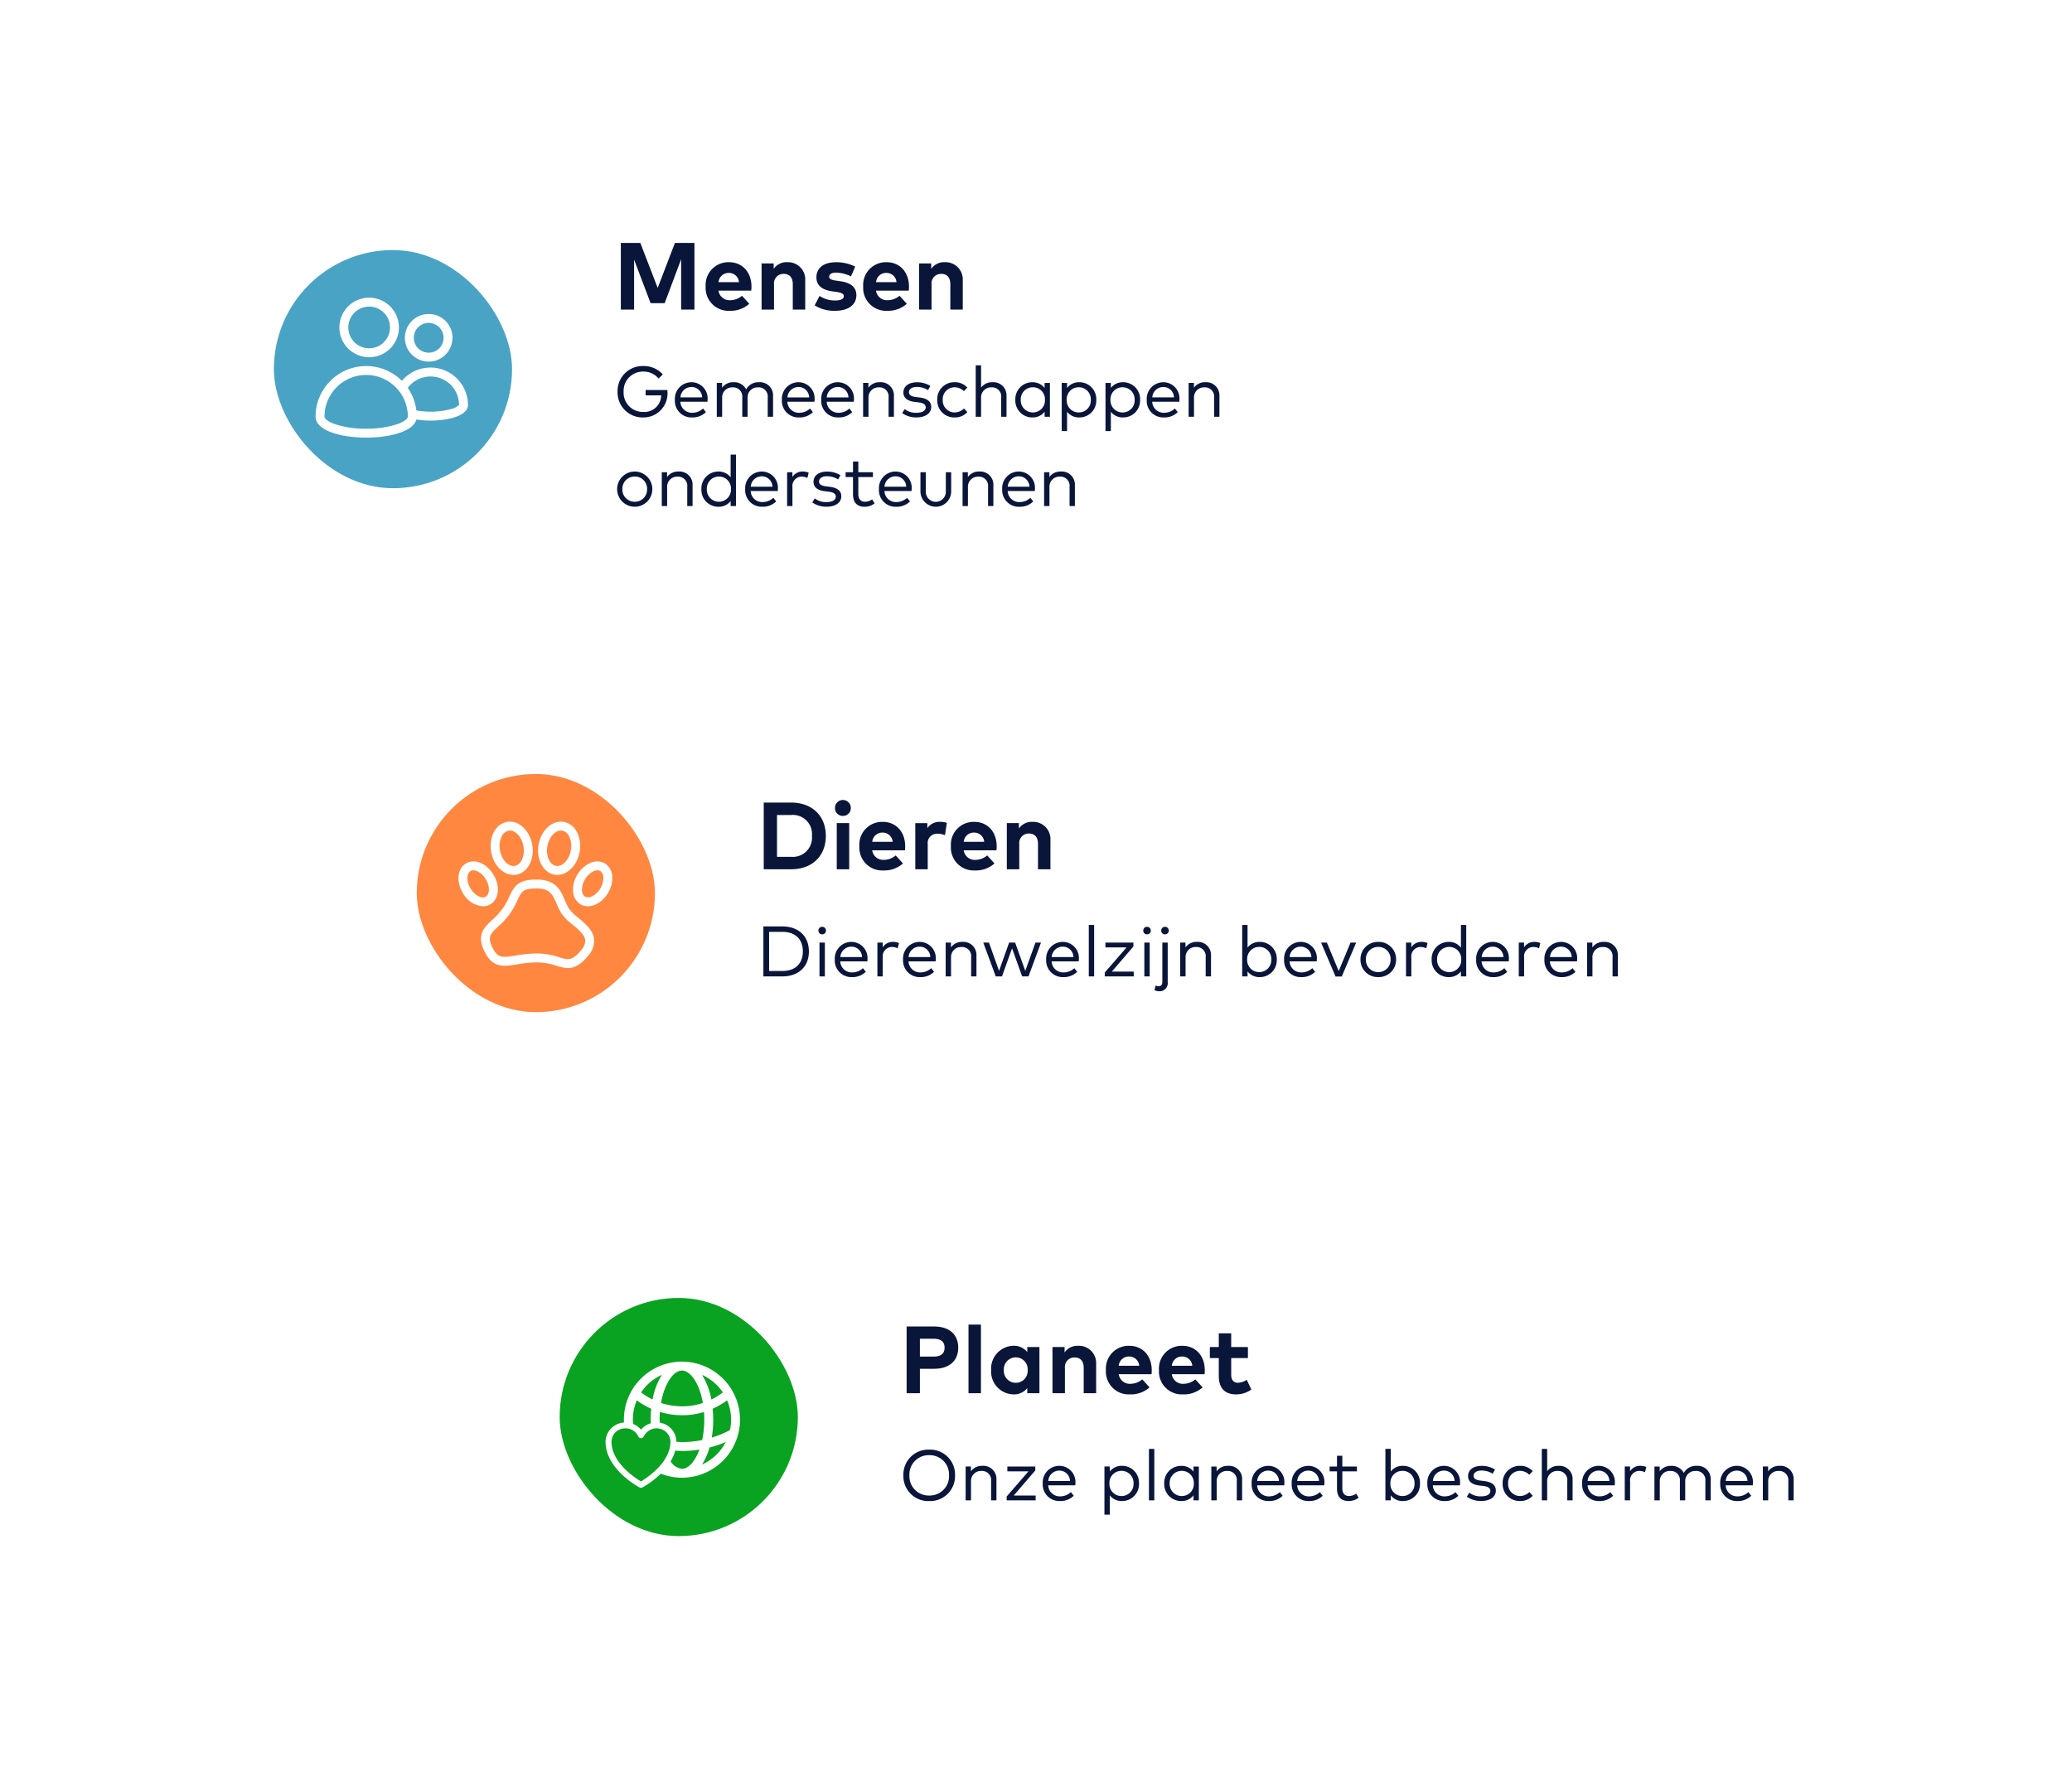 <svg xmlns="http://www.w3.org/2000/svg" xmlns:xlink="http://www.w3.org/1999/xlink" width="348" height="300" viewBox="0 0 348 300">
  <defs>
    <filter id="Background" x="48" y="176" width="300" height="124" filterUnits="userSpaceOnUse">
      <feOffset input="SourceAlpha"/>
      <feGaussianBlur stdDeviation="10" result="blur"/>
      <feFlood flood-opacity="0.078"/>
      <feComposite operator="in" in2="blur"/>
      <feComposite in="SourceGraphic"/>
    </filter>
    <filter id="Background-2" x="24" y="88" width="300" height="124" filterUnits="userSpaceOnUse">
      <feOffset input="SourceAlpha"/>
      <feGaussianBlur stdDeviation="10" result="blur-2"/>
      <feFlood flood-opacity="0.078"/>
      <feComposite operator="in" in2="blur-2"/>
      <feComposite in="SourceGraphic"/>
    </filter>
    <filter id="Background-3" x="0" y="0" width="300" height="124" filterUnits="userSpaceOnUse">
      <feOffset input="SourceAlpha"/>
      <feGaussianBlur stdDeviation="10" result="blur-3"/>
      <feFlood flood-opacity="0.078"/>
      <feComposite operator="in" in2="blur-3"/>
      <feComposite in="SourceGraphic"/>
    </filter>
    <clipPath id="clip-path">
      <rect id="Rectangle_6662" data-name="Rectangle 6662" width="25.596" height="23.5" fill="none"/>
    </clipPath>
    <clipPath id="clip-path-2">
      <rect id="Rectangle_6663" data-name="Rectangle 6663" width="25.841" height="24.592" transform="translate(0 0)" fill="none"/>
    </clipPath>
    <clipPath id="clip-path-3">
      <rect id="Rectangle_6664" data-name="Rectangle 6664" width="22.589" height="21.198" transform="translate(0 0)" fill="none"/>
    </clipPath>
    <clipPath id="clip-NL_header">
      <rect width="348" height="300"/>
    </clipPath>
  </defs>
  <g id="NL_header" data-name="NL header" clip-path="url(#clip-NL_header)">
    <g transform="matrix(1, 0, 0, 1, 0, 0)" filter="url(#Background)">
      <path id="Background-4" data-name="Background" d="M32,0H208a32,32,0,0,1,0,64H32A32,32,0,0,1,32,0Z" transform="translate(78 206)" fill="#fff"/>
    </g>
    <g transform="matrix(1, 0, 0, 1, 0, 0)" filter="url(#Background-2)">
      <path id="Background-5" data-name="Background" d="M32,0H208a32,32,0,0,1,0,64H32A32,32,0,0,1,32,0Z" transform="translate(54 118)" fill="#fff"/>
    </g>
    <g transform="matrix(1, 0, 0, 1, 0, 0)" filter="url(#Background-3)">
      <path id="Background-6" data-name="Background" d="M32,0H208a32,32,0,0,1,0,64H32A32,32,0,0,1,32,0Z" transform="translate(30 30)" fill="#fff"/>
    </g>
    <path id="Path_7325" data-name="Path 7325" d="M13.632-11.2H10.36l-2.9,7.56L4.544-11.2H1.272V0H3.5V-8.392L6.272-1.08h2.36L11.4-8.456V0h2.232ZM19.44-7.96a3.822,3.822,0,0,0-3.92,4.1A3.834,3.834,0,0,0,19.544.2a4.7,4.7,0,0,0,3.3-1.176L21.624-2.32a3.134,3.134,0,0,1-1.96.744,1.871,1.871,0,0,1-1.992-1.608h5.5a5.985,5.985,0,0,0,.04-.7C23.2-6.3,21.672-7.96,19.44-7.96Zm-.016,1.8a1.676,1.676,0,0,1,1.688,1.552H17.68A1.689,1.689,0,0,1,19.424-6.16Zm9.8-1.8a2.6,2.6,0,0,0-2.28,1.12v-.912H24.912V0H27V-4.248A1.589,1.589,0,0,1,28.64-6c.952,0,1.512.616,1.512,1.736V0H32.24V-4.936A2.887,2.887,0,0,0,29.224-7.96Zm11.408.744a6.943,6.943,0,0,0-3.24-.736c-2.04,0-3.272.944-3.272,2.536,0,1.32.888,2.1,2.68,2.352l.632.088c.9.128,1.288.336,1.288.712,0,.456-.464.728-1.432.728a4.538,4.538,0,0,1-2.64-.76L33.824-.712A6.179,6.179,0,0,0,37.272.2c2.248,0,3.56-1.032,3.56-2.632,0-1.312-.936-2.064-2.616-2.32l-.688-.1c-.7-.1-1.264-.216-1.264-.664,0-.424.4-.7,1.192-.7a6.247,6.247,0,0,1,2.472.632ZM45.9-7.96a3.822,3.822,0,0,0-3.92,4.1A3.834,3.834,0,0,0,46,.2,4.7,4.7,0,0,0,49.3-.976L48.08-2.32a3.134,3.134,0,0,1-1.96.744,1.871,1.871,0,0,1-1.992-1.608h5.5a5.986,5.986,0,0,0,.04-.7C49.656-6.3,48.128-7.96,45.9-7.96Zm-.016,1.8a1.676,1.676,0,0,1,1.688,1.552H44.136A1.689,1.689,0,0,1,45.88-6.16Zm9.8-1.8A2.6,2.6,0,0,0,53.4-6.84v-.912H51.368V0h2.088V-4.248A1.589,1.589,0,0,1,55.1-6c.952,0,1.512.616,1.512,1.736V0H58.7V-4.936A2.887,2.887,0,0,0,55.68-7.96Z" transform="translate(103 52)" fill="#091539"/>
    <path id="Path_7326" data-name="Path 7326" d="M1.272-11.2V0H5.888C9.392,0,11.7-2.224,11.7-5.6s-2.312-5.6-5.816-5.6ZM5.864-9.112A3.211,3.211,0,0,1,9.368-5.6a3.222,3.222,0,0,1-3.5,3.512H3.5V-9.112Zm9.76,1.36H13.536V0h2.088Zm-1.056-3.88a1.318,1.318,0,0,0-1.328,1.344A1.3,1.3,0,0,0,14.568-8.96,1.312,1.312,0,0,0,15.9-10.288,1.325,1.325,0,0,0,14.568-11.632ZM21.256-7.96a3.822,3.822,0,0,0-3.92,4.1A3.834,3.834,0,0,0,21.36.2a4.7,4.7,0,0,0,3.3-1.176L23.44-2.32a3.134,3.134,0,0,1-1.96.744,1.871,1.871,0,0,1-1.992-1.608h5.5a5.985,5.985,0,0,0,.04-.7C25.016-6.3,23.488-7.96,21.256-7.96Zm-.016,1.8a1.676,1.676,0,0,1,1.688,1.552H19.5A1.689,1.689,0,0,1,21.24-6.16Zm9.7-1.8A2.447,2.447,0,0,0,28.752-6.9v-.848H26.728V0h2.088V-4.224a1.55,1.55,0,0,1,1.632-1.744,3.389,3.389,0,0,1,1.264.248l.312-2.072A3.171,3.171,0,0,0,30.936-7.96Zm5.688,0a3.822,3.822,0,0,0-3.92,4.1A3.834,3.834,0,0,0,36.728.2a4.7,4.7,0,0,0,3.3-1.176L38.808-2.32a3.134,3.134,0,0,1-1.96.744,1.871,1.871,0,0,1-1.992-1.608h5.5a5.986,5.986,0,0,0,.04-.7C40.384-6.3,38.856-7.96,36.624-7.96Zm-.016,1.8A1.676,1.676,0,0,1,38.3-4.608H34.864A1.689,1.689,0,0,1,36.608-6.16Zm9.8-1.8a2.6,2.6,0,0,0-2.28,1.12v-.912H42.1V0h2.088V-4.248A1.589,1.589,0,0,1,45.824-6c.952,0,1.512.616,1.512,1.736V0h2.088V-4.936A2.887,2.887,0,0,0,46.408-7.96Z" transform="translate(127 146)" fill="#091539"/>
    <path id="Path_7327" data-name="Path 7327" d="M5.856-4.1c2.656,0,4.08-1.392,4.08-3.544,0-2.168-1.424-3.56-4.1-3.56H1.272V0H3.5V-4.1ZM5.8-9.144c1.216,0,1.848.5,1.848,1.5s-.632,1.5-1.848,1.5H3.5V-9.144Zm7.952-2.376H11.664V0h2.088Zm9.824,3.768h-2.04V-6.9a2.838,2.838,0,0,0-2.32-1.064,3.84,3.84,0,0,0-3.752,4.08A3.84,3.84,0,0,0,19.216.2a2.844,2.844,0,0,0,2.32-1.056V0h2.04ZM19.6-6.016a1.992,1.992,0,0,1,2,2.136,1.992,1.992,0,0,1-2,2.136,2,2,0,0,1-2-2.136A2,2,0,0,1,19.6-6.016ZM30.08-7.96A2.6,2.6,0,0,0,27.8-6.84v-.912H25.768V0h2.088V-4.248A1.589,1.589,0,0,1,29.5-6c.952,0,1.512.616,1.512,1.736V0H33.1V-4.936A2.887,2.887,0,0,0,30.08-7.96Zm8.584,0a3.822,3.822,0,0,0-3.92,4.1A3.834,3.834,0,0,0,38.768.2a4.7,4.7,0,0,0,3.3-1.176L40.848-2.32a3.134,3.134,0,0,1-1.96.744A1.871,1.871,0,0,1,36.9-3.184h5.5a5.986,5.986,0,0,0,.04-.7C42.424-6.3,40.9-7.96,38.664-7.96Zm-.016,1.8a1.676,1.676,0,0,1,1.688,1.552H36.9A1.689,1.689,0,0,1,38.648-6.16Zm8.928-1.8a3.822,3.822,0,0,0-3.92,4.1A3.834,3.834,0,0,0,47.68.2a4.7,4.7,0,0,0,3.3-1.176L49.76-2.32a3.134,3.134,0,0,1-1.96.744,1.871,1.871,0,0,1-1.992-1.608h5.5a5.985,5.985,0,0,0,.04-.7C51.336-6.3,49.808-7.96,47.576-7.96Zm-.016,1.8a1.676,1.676,0,0,1,1.688,1.552H45.816A1.689,1.689,0,0,1,47.56-6.16ZM58.592-7.752H55.784v-2.3H53.7v2.3H52.2V-5.9h1.5v3c0,2.008.984,3.1,2.9,3.1a4.327,4.327,0,0,0,2.568-.816L58.4-2.248a3.03,3.03,0,0,1-1.456.5c-.648,0-1.16-.352-1.16-1.32V-5.9h2.808Z" transform="translate(151 234)" fill="#091539"/>
    <path id="Path_7328" data-name="Path 7328" d="M5.064-8.52A4.194,4.194,0,0,0,.726-4.2,4.2,4.2,0,0,0,5.022.114,4.032,4.032,0,0,0,9.1-4.242c0-.078-.006-.162-.012-.246H5.43v.9H8.046A2.817,2.817,0,0,1,5.022-.81,3.229,3.229,0,0,1,1.74-4.2,3.238,3.238,0,0,1,5.064-7.59,3.254,3.254,0,0,1,7.608-6.426l.714-.684A4.254,4.254,0,0,0,5.064-8.52ZM13.17-5.8a2.79,2.79,0,0,0-2.82,2.958A2.784,2.784,0,0,0,13.224.114a3.187,3.187,0,0,0,2.334-.888l-.48-.612a2.63,2.63,0,0,1-1.8.714,1.931,1.931,0,0,1-2.01-1.854h4.554a2.99,2.99,0,0,0,.018-.336A2.713,2.713,0,0,0,13.17-5.8Zm-.018.8a1.778,1.778,0,0,1,1.776,1.746H11.28A1.853,1.853,0,0,1,13.152-5Zm11.31-.8A2.312,2.312,0,0,0,22.32-4.6,2.257,2.257,0,0,0,20.19-5.8a2.246,2.246,0,0,0-1.914.924v-.81h-.888V0h.9V-3.2a1.672,1.672,0,0,1,1.74-1.74,1.534,1.534,0,0,1,1.638,1.716V0h.894V-3.2a1.672,1.672,0,0,1,1.74-1.74,1.535,1.535,0,0,1,1.644,1.716V0h.894V-3.522A2.2,2.2,0,0,0,24.462-5.8Zm6.678,0a2.79,2.79,0,0,0-2.82,2.958A2.784,2.784,0,0,0,31.194.114a3.187,3.187,0,0,0,2.334-.888l-.48-.612a2.63,2.63,0,0,1-1.8.714,1.931,1.931,0,0,1-2.01-1.854h4.554a2.99,2.99,0,0,0,.018-.336A2.713,2.713,0,0,0,31.14-5.8Zm-.018.8A1.778,1.778,0,0,1,32.9-3.252H29.25A1.853,1.853,0,0,1,31.122-5Zm6.624-.8a2.79,2.79,0,0,0-2.82,2.958A2.784,2.784,0,0,0,37.8.114a3.187,3.187,0,0,0,2.334-.888l-.48-.612a2.63,2.63,0,0,1-1.8.714,1.931,1.931,0,0,1-2.01-1.854H40.4a2.99,2.99,0,0,0,.018-.336A2.713,2.713,0,0,0,37.746-5.8Zm-.018.8A1.778,1.778,0,0,1,39.5-3.252H35.856A1.853,1.853,0,0,1,37.728-5Zm7.038-.8a2.246,2.246,0,0,0-1.914.924v-.81h-.888V0h.9V-3.2a1.672,1.672,0,0,1,1.74-1.74,1.534,1.534,0,0,1,1.638,1.716V0h.894V-3.522A2.2,2.2,0,0,0,44.766-5.8Zm8.49.624A4.159,4.159,0,0,0,51-5.79c-1.362,0-2.268.648-2.268,1.722,0,.846.6,1.416,1.878,1.572l.678.078c.8.1,1.188.372,1.188.828,0,.6-.606.918-1.566.918a2.992,2.992,0,0,1-1.968-.618l-.414.672A3.988,3.988,0,0,0,50.9.108c1.53,0,2.5-.678,2.5-1.758,0-.93-.7-1.428-1.908-1.584l-.672-.084c-.744-.09-1.158-.324-1.158-.8,0-.552.534-.894,1.344-.894a3.55,3.55,0,0,1,1.86.534Zm4.1-.624a2.842,2.842,0,0,0-2.94,2.952A2.844,2.844,0,0,0,57.36.114,2.757,2.757,0,0,0,59.466-.78l-.558-.612a2.274,2.274,0,0,1-1.572.666,2.006,2.006,0,0,1-2-2.118,2,2,0,0,1,2-2.112,2.169,2.169,0,0,1,1.554.66l.576-.606A2.748,2.748,0,0,0,57.36-5.8ZM61.776-8.64h-.9V0h.9V-3.2a1.672,1.672,0,0,1,1.74-1.74,1.534,1.534,0,0,1,1.638,1.716V0h.894V-3.522A2.2,2.2,0,0,0,63.678-5.8a2.268,2.268,0,0,0-1.9.906ZM73.338-5.682h-.894v.846a2.526,2.526,0,0,0-2.076-.96A2.834,2.834,0,0,0,67.53-2.844,2.835,2.835,0,0,0,70.368.114a2.51,2.51,0,0,0,2.076-.96V0h.894Zm-2.862.726A2.008,2.008,0,0,1,72.5-2.844,2.01,2.01,0,0,1,70.476-.726a2.022,2.022,0,0,1-2.034-2.118A2.014,2.014,0,0,1,70.476-4.956Zm7.812-.84a2.51,2.51,0,0,0-2.07.954v-.84h-.9V2.4h.9V-.84a2.51,2.51,0,0,0,2.07.954,2.835,2.835,0,0,0,2.838-2.958A2.834,2.834,0,0,0,78.288-5.8Zm-.108.84a2.016,2.016,0,0,1,2.028,2.112A2.01,2.01,0,0,1,78.18-.726a2.006,2.006,0,0,1-2.022-2.118A2,2,0,0,1,78.18-4.956Zm7.464-.84a2.51,2.51,0,0,0-2.07.954v-.84h-.9V2.4h.9V-.84a2.51,2.51,0,0,0,2.07.954,2.835,2.835,0,0,0,2.838-2.958A2.834,2.834,0,0,0,85.644-5.8Zm-.108.84a2.016,2.016,0,0,1,2.028,2.112A2.01,2.01,0,0,1,85.536-.726a2.006,2.006,0,0,1-2.022-2.118A2,2,0,0,1,85.536-4.956Zm6.882-.84A2.79,2.79,0,0,0,89.6-2.838,2.784,2.784,0,0,0,92.472.114a3.187,3.187,0,0,0,2.334-.888l-.48-.612a2.63,2.63,0,0,1-1.8.714,1.931,1.931,0,0,1-2.01-1.854H95.07a2.991,2.991,0,0,0,.018-.336A2.713,2.713,0,0,0,92.418-5.8ZM92.4-5a1.778,1.778,0,0,1,1.776,1.746H90.528A1.853,1.853,0,0,1,92.4-5Zm7.038-.8a2.246,2.246,0,0,0-1.914.924v-.81h-.888V0h.9V-3.2a1.672,1.672,0,0,1,1.74-1.74,1.534,1.534,0,0,1,1.638,1.716V0h.894V-3.522A2.2,2.2,0,0,0,99.438-5.8ZM3.606,9.2a2.955,2.955,0,1,0,0,5.91,2.955,2.955,0,1,0,0-5.91Zm0,.84a2.041,2.041,0,0,1,2.076,2.112,2.042,2.042,0,0,1-2.076,2.118A2.039,2.039,0,0,1,1.53,12.156,2.037,2.037,0,0,1,3.606,10.044ZM10.95,9.2a2.246,2.246,0,0,0-1.914.924v-.81H8.148V15h.9V11.8a1.672,1.672,0,0,1,1.74-1.74,1.534,1.534,0,0,1,1.638,1.716V15h.894V11.478A2.2,2.2,0,0,0,10.95,9.2Zm6.69,0A2.834,2.834,0,0,0,14.8,12.156a2.835,2.835,0,0,0,2.838,2.958,2.51,2.51,0,0,0,2.076-.96V15h.894V6.36h-.894v3.8A2.526,2.526,0,0,0,17.64,9.2Zm.108.84a2.008,2.008,0,0,1,2.022,2.112,2.03,2.03,0,1,1-4.056,0A2.014,2.014,0,0,1,17.748,10.044Zm7.23-.84a2.79,2.79,0,0,0-2.82,2.958,2.784,2.784,0,0,0,2.874,2.952,3.187,3.187,0,0,0,2.334-.888l-.48-.612a2.63,2.63,0,0,1-1.8.714,1.931,1.931,0,0,1-2.01-1.854H27.63a2.99,2.99,0,0,0,.018-.336A2.713,2.713,0,0,0,24.978,9.2Zm-.018.8a1.778,1.778,0,0,1,1.776,1.746H23.088A1.853,1.853,0,0,1,24.96,10Zm6.81-.8a1.986,1.986,0,0,0-1.686.912v-.8H29.2V15h.894V11.82a1.576,1.576,0,0,1,1.524-1.77,2.177,2.177,0,0,1,.984.228l.216-.882A2.441,2.441,0,0,0,31.77,9.2Zm6.39.624A4.159,4.159,0,0,0,35.9,9.21c-1.362,0-2.268.648-2.268,1.722,0,.846.6,1.416,1.878,1.572l.678.078c.8.1,1.188.372,1.188.828,0,.6-.606.918-1.566.918a2.992,2.992,0,0,1-1.968-.618l-.414.672a3.988,3.988,0,0,0,2.37.726c1.53,0,2.5-.678,2.5-1.758,0-.93-.7-1.428-1.908-1.584l-.672-.084c-.744-.09-1.158-.324-1.158-.8,0-.552.534-.894,1.344-.894a3.55,3.55,0,0,1,1.86.534Zm5.454-.51H41.16V7.512h-.894V9.318H39.024v.81h1.242v2.886c0,1.428.726,2.1,1.95,2.1A2.744,2.744,0,0,0,43.9,14.55l-.42-.678a2.069,2.069,0,0,1-1.194.4c-.66,0-1.128-.39-1.128-1.278V10.128h2.454ZM47.442,9.2a2.79,2.79,0,0,0-2.82,2.958A2.784,2.784,0,0,0,47.5,15.114a3.187,3.187,0,0,0,2.334-.888l-.48-.612a2.63,2.63,0,0,1-1.8.714,1.931,1.931,0,0,1-2.01-1.854h4.554a2.99,2.99,0,0,0,.018-.336A2.713,2.713,0,0,0,47.442,9.2Zm-.018.8A1.778,1.778,0,0,1,49.2,11.748H45.552A1.853,1.853,0,0,1,47.424,10Zm9.33-.684h-.9v3.228a1.684,1.684,0,1,1-3.366,0V9.318h-.894V12.63a2.582,2.582,0,0,0,5.16,0ZM61.47,9.2a2.246,2.246,0,0,0-1.914.924v-.81h-.888V15h.9V11.8a1.672,1.672,0,0,1,1.74-1.74,1.534,1.534,0,0,1,1.638,1.716V15h.894V11.478A2.2,2.2,0,0,0,61.47,9.2Zm6.672,0a2.79,2.79,0,0,0-2.82,2.958A2.784,2.784,0,0,0,68.2,15.114a3.187,3.187,0,0,0,2.334-.888l-.48-.612a2.63,2.63,0,0,1-1.8.714,1.931,1.931,0,0,1-2.01-1.854h4.554a2.991,2.991,0,0,0,.018-.336A2.713,2.713,0,0,0,68.142,9.2Zm-.018.8A1.778,1.778,0,0,1,69.9,11.748H66.252A1.853,1.853,0,0,1,68.124,10Zm7.038-.8a2.246,2.246,0,0,0-1.914.924v-.81H72.36V15h.9V11.8A1.672,1.672,0,0,1,75,10.056a1.534,1.534,0,0,1,1.638,1.716V15h.894V11.478A2.2,2.2,0,0,0,75.162,9.2Z" transform="translate(103 70)" fill="#091539"/>
    <path id="Path_7329" data-name="Path 7329" d="M1.212-8.4V0H4.374C7.116,0,8.856-1.638,8.856-4.2S7.116-8.4,4.374-8.4Zm3.162.912c2.274,0,3.468,1.308,3.468,3.288S6.648-.912,4.374-.912h-2.2V-7.488Zm7.164,1.806h-.9V0h.9Zm-.45-2.652a.62.62,0,0,0-.63.636.615.615,0,0,0,.63.63.624.624,0,0,0,.636-.63A.629.629,0,0,0,11.088-8.334ZM16.026-5.8a2.79,2.79,0,0,0-2.82,2.958A2.784,2.784,0,0,0,16.08.114a3.187,3.187,0,0,0,2.334-.888l-.48-.612a2.63,2.63,0,0,1-1.8.714,1.931,1.931,0,0,1-2.01-1.854h4.554a2.99,2.99,0,0,0,.018-.336A2.713,2.713,0,0,0,16.026-5.8Zm-.018.8a1.778,1.778,0,0,1,1.776,1.746H14.136A1.853,1.853,0,0,1,16.008-5Zm6.93-.8a1.986,1.986,0,0,0-1.686.912v-.8h-.888V0h.894V-3.18a1.576,1.576,0,0,1,1.524-1.77,2.177,2.177,0,0,1,.984.228l.216-.882A2.441,2.441,0,0,0,22.938-5.8Zm4.554,0a2.79,2.79,0,0,0-2.82,2.958A2.784,2.784,0,0,0,27.546.114,3.187,3.187,0,0,0,29.88-.774l-.48-.612a2.63,2.63,0,0,1-1.8.714,1.931,1.931,0,0,1-2.01-1.854h4.554a2.99,2.99,0,0,0,.018-.336A2.713,2.713,0,0,0,27.492-5.8Zm-.018.8A1.778,1.778,0,0,1,29.25-3.252H25.6A1.853,1.853,0,0,1,27.474-5Zm7.158-.8a2.246,2.246,0,0,0-1.914.924v-.81H31.83V0h.9V-3.2a1.672,1.672,0,0,1,1.74-1.74,1.534,1.534,0,0,1,1.638,1.716V0H37V-3.522A2.2,2.2,0,0,0,34.632-5.8Zm8.862.114H42.486L40.794-.936,39.1-5.682h-.954L40.242,0h1.044l1.692-4.722L44.676,0h1.062l2.1-5.682h-.93L45.2-.93ZM51.528-5.8a2.79,2.79,0,0,0-2.82,2.958A2.784,2.784,0,0,0,51.582.114a3.187,3.187,0,0,0,2.334-.888l-.48-.612a2.63,2.63,0,0,1-1.8.714,1.931,1.931,0,0,1-2.01-1.854H54.18a2.99,2.99,0,0,0,.018-.336A2.713,2.713,0,0,0,51.528-5.8ZM51.51-5a1.778,1.778,0,0,1,1.776,1.746H49.638A1.853,1.853,0,0,1,51.51-5ZM56.766-8.64h-.9V0h.9ZM63.36-5.682h-4.7v.81h3.552L58.548-.648V0h4.866V-.81H59.736L63.36-5.028Zm2.736,0h-.9V0h.9Zm-.45-2.652a.62.62,0,0,0-.63.636.615.615,0,0,0,.63.63.624.624,0,0,0,.636-.63A.629.629,0,0,0,65.646-8.334ZM69.12-5.682h-.9V.894c0,.522-.228.75-.594.75a1.2,1.2,0,0,1-.522-.12l-.216.774a1.8,1.8,0,0,0,.816.192A1.366,1.366,0,0,0,69.12.936Zm-.456-2.652a.62.62,0,0,0-.63.636.615.615,0,0,0,.63.63A.624.624,0,0,0,69.3-7.7.629.629,0,0,0,68.664-8.334ZM74.022-5.8a2.246,2.246,0,0,0-1.914.924v-.81H71.22V0h.9V-3.2a1.672,1.672,0,0,1,1.74-1.74A1.534,1.534,0,0,1,75.5-3.228V0h.894V-3.522A2.2,2.2,0,0,0,74.022-5.8ZM84.6-5.8a2.51,2.51,0,0,0-2.07.954v-3.8h-.9V0h.9V-.84A2.51,2.51,0,0,0,84.6.114a2.835,2.835,0,0,0,2.838-2.958A2.834,2.834,0,0,0,84.6-5.8Zm-.108.84A2.016,2.016,0,0,1,86.52-2.844,2.01,2.01,0,0,1,84.492-.726,2.006,2.006,0,0,1,82.47-2.844,2,2,0,0,1,84.492-4.956Zm7-.84a2.79,2.79,0,0,0-2.82,2.958A2.784,2.784,0,0,0,91.548.114a3.187,3.187,0,0,0,2.334-.888l-.48-.612a2.63,2.63,0,0,1-1.8.714,1.931,1.931,0,0,1-2.01-1.854h4.554a2.991,2.991,0,0,0,.018-.336A2.713,2.713,0,0,0,91.494-5.8Zm-.018.8a1.778,1.778,0,0,1,1.776,1.746H89.6A1.853,1.853,0,0,1,91.476-5Zm9.3-.684h-.948L97.842-.9,95.856-5.682h-.972L97.308.012h1.05Zm3.708-.114A2.9,2.9,0,0,0,101.5-2.844,2.9,2.9,0,0,0,104.484.114a2.909,2.909,0,0,0,2.994-2.958A2.908,2.908,0,0,0,104.484-5.8Zm0,.84a2.041,2.041,0,0,1,2.076,2.112,2.042,2.042,0,0,1-2.076,2.118,2.039,2.039,0,0,1-2.076-2.118A2.037,2.037,0,0,1,104.484-4.956Zm7.236-.84a1.986,1.986,0,0,0-1.686.912v-.8h-.888V0h.894V-3.18a1.576,1.576,0,0,1,1.524-1.77,2.177,2.177,0,0,1,.984.228l.216-.882A2.441,2.441,0,0,0,111.72-5.8Zm4.572,0a2.834,2.834,0,0,0-2.838,2.952A2.835,2.835,0,0,0,116.292.114a2.51,2.51,0,0,0,2.076-.96V0h.894V-8.64h-.894v3.8A2.526,2.526,0,0,0,116.292-5.8Zm.108.84a2.008,2.008,0,0,1,2.022,2.112A2.01,2.01,0,0,1,116.4-.726a2.022,2.022,0,0,1-2.034-2.118A2.014,2.014,0,0,1,116.4-4.956Zm7.35-.84a2.79,2.79,0,0,0-2.82,2.958A2.784,2.784,0,0,0,123.8.114a3.187,3.187,0,0,0,2.334-.888l-.48-.612a2.63,2.63,0,0,1-1.8.714,1.931,1.931,0,0,1-2.01-1.854H126.4a2.991,2.991,0,0,0,.018-.336A2.713,2.713,0,0,0,123.75-5.8Zm-.018.8a1.778,1.778,0,0,1,1.776,1.746H121.86A1.853,1.853,0,0,1,123.732-5Zm6.93-.8a1.986,1.986,0,0,0-1.686.912v-.8h-.888V0h.894V-3.18a1.576,1.576,0,0,1,1.524-1.77,2.177,2.177,0,0,1,.984.228l.216-.882A2.441,2.441,0,0,0,130.662-5.8Zm4.554,0a2.79,2.79,0,0,0-2.82,2.958A2.784,2.784,0,0,0,135.27.114,3.187,3.187,0,0,0,137.6-.774l-.48-.612a2.63,2.63,0,0,1-1.8.714,1.931,1.931,0,0,1-2.01-1.854h4.554a2.988,2.988,0,0,0,.018-.336A2.713,2.713,0,0,0,135.216-5.8ZM135.2-5a1.778,1.778,0,0,1,1.776,1.746h-3.648A1.853,1.853,0,0,1,135.2-5Zm7.158-.8a2.246,2.246,0,0,0-1.914.924v-.81h-.888V0h.9V-3.2a1.672,1.672,0,0,1,1.74-1.74,1.534,1.534,0,0,1,1.638,1.716V0h.894V-3.522A2.2,2.2,0,0,0,142.356-5.8Z" transform="translate(127 164)" fill="#091539"/>
    <path id="Path_7330" data-name="Path 7330" d="M5.064-8.52A4.187,4.187,0,0,0,.726-4.2,4.187,4.187,0,0,0,5.064.12,4.184,4.184,0,0,0,9.4-4.2,4.184,4.184,0,0,0,5.064-8.52Zm0,.93A3.24,3.24,0,0,1,8.394-4.2,3.24,3.24,0,0,1,5.064-.81,3.238,3.238,0,0,1,1.74-4.2,3.238,3.238,0,0,1,5.064-7.59ZM13.986-5.8a2.246,2.246,0,0,0-1.914.924v-.81h-.888V0h.9V-3.2a1.672,1.672,0,0,1,1.74-1.74,1.534,1.534,0,0,1,1.638,1.716V0h.894V-3.522A2.2,2.2,0,0,0,13.986-5.8Zm8.9.114h-4.7v.81h3.552L18.072-.648V0h4.866V-.81H19.26l3.624-4.218ZM26.952-5.8a2.79,2.79,0,0,0-2.82,2.958A2.784,2.784,0,0,0,27.006.114,3.187,3.187,0,0,0,29.34-.774l-.48-.612a2.63,2.63,0,0,1-1.8.714,1.931,1.931,0,0,1-2.01-1.854H29.6a2.99,2.99,0,0,0,.018-.336A2.713,2.713,0,0,0,26.952-5.8Zm-.018.8A1.778,1.778,0,0,1,28.71-3.252H25.062A1.853,1.853,0,0,1,26.934-5Zm10.53-.8a2.51,2.51,0,0,0-2.07.954v-.84h-.9V2.4h.9V-.84a2.51,2.51,0,0,0,2.07.954A2.835,2.835,0,0,0,40.3-2.844,2.834,2.834,0,0,0,37.464-5.8Zm-.108.84a2.016,2.016,0,0,1,2.028,2.112A2.01,2.01,0,0,1,37.356-.726a2.006,2.006,0,0,1-2.022-2.118A2,2,0,0,1,37.356-4.956ZM42.87-8.64h-.9V0h.9Zm7.476,2.958h-.894v.846a2.526,2.526,0,0,0-2.076-.96,2.834,2.834,0,0,0-2.838,2.952A2.835,2.835,0,0,0,47.376.114a2.51,2.51,0,0,0,2.076-.96V0h.894Zm-2.862.726a2.008,2.008,0,0,1,2.022,2.112A2.01,2.01,0,0,1,47.484-.726,2.022,2.022,0,0,1,45.45-2.844,2.014,2.014,0,0,1,47.484-4.956Zm7.764-.84a2.246,2.246,0,0,0-1.914.924v-.81h-.888V0h.9V-3.2a1.672,1.672,0,0,1,1.74-1.74,1.534,1.534,0,0,1,1.638,1.716V0h.894V-3.522A2.2,2.2,0,0,0,55.248-5.8Zm6.792,0a2.79,2.79,0,0,0-2.82,2.958A2.784,2.784,0,0,0,62.094.114a3.187,3.187,0,0,0,2.334-.888l-.48-.612a2.63,2.63,0,0,1-1.8.714,1.931,1.931,0,0,1-2.01-1.854h4.554a2.991,2.991,0,0,0,.018-.336A2.713,2.713,0,0,0,62.04-5.8Zm-.018.8A1.778,1.778,0,0,1,63.8-3.252H60.15A1.853,1.853,0,0,1,62.022-5Zm6.744-.8a2.79,2.79,0,0,0-2.82,2.958A2.784,2.784,0,0,0,68.82.114a3.187,3.187,0,0,0,2.334-.888l-.48-.612a2.63,2.63,0,0,1-1.8.714,1.931,1.931,0,0,1-2.01-1.854h4.554a2.991,2.991,0,0,0,.018-.336A2.713,2.713,0,0,0,68.766-5.8Zm-.018.8a1.778,1.778,0,0,1,1.776,1.746H66.876A1.853,1.853,0,0,1,68.748-5ZM76.9-5.682H74.448V-7.488h-.894v1.806H72.312v.81h1.242v2.886c0,1.428.726,2.1,1.95,2.1A2.744,2.744,0,0,0,77.19-.45l-.42-.678a2.069,2.069,0,0,1-1.194.4c-.66,0-1.128-.39-1.128-1.278V-4.872H76.9ZM84.654-5.8a2.51,2.51,0,0,0-2.07.954v-3.8h-.9V0h.9V-.84a2.51,2.51,0,0,0,2.07.954,2.835,2.835,0,0,0,2.838-2.958A2.834,2.834,0,0,0,84.654-5.8Zm-.108.84a2.016,2.016,0,0,1,2.028,2.112A2.01,2.01,0,0,1,84.546-.726a2.006,2.006,0,0,1-2.022-2.118A2,2,0,0,1,84.546-4.956Zm7-.84a2.79,2.79,0,0,0-2.82,2.958A2.784,2.784,0,0,0,91.6.114a3.187,3.187,0,0,0,2.334-.888l-.48-.612a2.63,2.63,0,0,1-1.8.714,1.931,1.931,0,0,1-2.01-1.854H94.2a2.991,2.991,0,0,0,.018-.336A2.713,2.713,0,0,0,91.548-5.8ZM91.53-5a1.778,1.778,0,0,1,1.776,1.746H89.658A1.853,1.853,0,0,1,91.53-5Zm8.562-.174a4.159,4.159,0,0,0-2.256-.618c-1.362,0-2.268.648-2.268,1.722,0,.846.6,1.416,1.878,1.572l.678.078c.8.1,1.188.372,1.188.828,0,.6-.606.918-1.566.918a2.992,2.992,0,0,1-1.968-.618l-.414.672a3.988,3.988,0,0,0,2.37.726c1.53,0,2.5-.678,2.5-1.758,0-.93-.7-1.428-1.908-1.584l-.672-.084c-.744-.09-1.158-.324-1.158-.8,0-.552.534-.894,1.344-.894a3.55,3.55,0,0,1,1.86.534Zm4.224-.624a2.842,2.842,0,0,0-2.94,2.952,2.844,2.844,0,0,0,2.94,2.958,2.757,2.757,0,0,0,2.106-.894l-.558-.612a2.274,2.274,0,0,1-1.572.666,2.006,2.006,0,0,1-2-2.118,2,2,0,0,1,2-2.112,2.169,2.169,0,0,1,1.554.66l.576-.606A2.748,2.748,0,0,0,104.316-5.8Zm4.536-2.844h-.9V0h.9V-3.2a1.672,1.672,0,0,1,1.74-1.74,1.534,1.534,0,0,1,1.638,1.716V0h.894V-3.522a2.2,2.2,0,0,0-2.37-2.274,2.268,2.268,0,0,0-1.9.906ZM117.546-5.8a2.79,2.79,0,0,0-2.82,2.958A2.784,2.784,0,0,0,117.6.114a3.187,3.187,0,0,0,2.334-.888l-.48-.612a2.63,2.63,0,0,1-1.8.714,1.931,1.931,0,0,1-2.01-1.854H120.2a2.991,2.991,0,0,0,.018-.336A2.713,2.713,0,0,0,117.546-5.8Zm-.018.8A1.778,1.778,0,0,1,119.3-3.252h-3.648A1.853,1.853,0,0,1,117.528-5Zm6.93-.8a1.986,1.986,0,0,0-1.686.912v-.8h-.888V0h.894V-3.18A1.576,1.576,0,0,1,124.3-4.95a2.177,2.177,0,0,1,.984.228L125.5-5.6A2.441,2.441,0,0,0,124.458-5.8Zm9.48,0A2.312,2.312,0,0,0,131.8-4.6a2.257,2.257,0,0,0-2.13-1.194,2.246,2.246,0,0,0-1.914.924v-.81h-.888V0h.9V-3.2a1.672,1.672,0,0,1,1.74-1.74,1.534,1.534,0,0,1,1.638,1.716V0h.894V-3.2a1.672,1.672,0,0,1,1.74-1.74,1.535,1.535,0,0,1,1.644,1.716V0h.894V-3.522A2.2,2.2,0,0,0,133.938-5.8Zm6.8,0a2.79,2.79,0,0,0-2.82,2.958A2.784,2.784,0,0,0,140.79.114a3.187,3.187,0,0,0,2.334-.888l-.48-.612a2.63,2.63,0,0,1-1.8.714,1.931,1.931,0,0,1-2.01-1.854h4.554a2.988,2.988,0,0,0,.018-.336A2.713,2.713,0,0,0,140.736-5.8Zm-.018.8a1.778,1.778,0,0,1,1.776,1.746h-3.648A1.853,1.853,0,0,1,140.718-5Zm7.158-.8a2.246,2.246,0,0,0-1.914.924v-.81h-.888V0h.9V-3.2a1.672,1.672,0,0,1,1.74-1.74,1.534,1.534,0,0,1,1.638,1.716V0h.894V-3.522A2.2,2.2,0,0,0,147.876-5.8Z" transform="translate(151 252)" fill="#091539"/>
    <g id="Group_21551" data-name="Group 21551">
      <g id="Icon" transform="translate(-802 -395)">
        <rect id="bg" width="40" height="40" rx="20" transform="translate(848 437)" fill="#49a3c4"/>
      </g>
      <g id="Group_21552" data-name="Group 21552" transform="translate(53 50)">
        <g id="Group_21551-2" data-name="Group 21551" clip-path="url(#clip-path)">
          <path id="Path_7316" data-name="Path 7316" d="M9,10A5,5,0,1,0,4,5a5.006,5.006,0,0,0,5,5M9,1.5A3.5,3.5,0,1,1,5.5,5,3.5,3.5,0,0,1,9,1.5" fill="#fff"/>
          <path id="Path_7317" data-name="Path 7317" d="M19,10.736a4,4,0,1,0-4-4,4,4,0,0,0,4,4m0-6.5a2.5,2.5,0,1,1-2.5,2.5,2.5,2.5,0,0,1,2.5-2.5" fill="#fff"/>
          <path id="Path_7318" data-name="Path 7318" d="M19.3,11.736a6.276,6.276,0,0,0-4.8,2.224A8.5,8.5,0,0,0,0,19.979C0,22.326,4.25,23.5,8.5,23.5c3.947,0,7.888-1.014,8.431-3.037a15.825,15.825,0,0,0,2.367.18c3.148,0,6.3-.87,6.3-2.609a6.3,6.3,0,0,0-6.3-6.3m-5.472,9.476A16.3,16.3,0,0,1,8.5,22a16.3,16.3,0,0,1-5.325-.788C2.017,20.786,1.5,20.286,1.5,19.979a7,7,0,0,1,14,0c0,.307-.517.807-1.674,1.233m8.913-2.506a12.476,12.476,0,0,1-3.441.437,13.842,13.842,0,0,1-2.368-.207,8.481,8.481,0,0,0-1.441-3.79,4.782,4.782,0,0,1,8.606,2.86,2.713,2.713,0,0,1-1.356.7" fill="#fff"/>
        </g>
      </g>
    </g>
    <g id="Group_21552-2" data-name="Group 21552">
      <g id="Icon-2" data-name="Icon" transform="translate(-778 -307)">
        <rect id="bg-2" data-name="bg" width="40" height="40" rx="20" transform="translate(848 437)" fill="#ff8740"/>
      </g>
      <g id="Group_21555" data-name="Group 21555" transform="translate(77 138)">
        <g id="Group_21554" data-name="Group 21554" clip-path="url(#clip-path-2)">
          <path id="Path_7319" data-name="Path 7319" d="M5.369,13.879c1.443-.866,1.667-3.052.511-4.974S2.691,6.155,1.249,7.021h0c-1.442.866-1.667,3.051-.512,4.973a4.19,4.19,0,0,0,3.372,2.227,2.415,2.415,0,0,0,1.26-.343M2.023,11.223c-.686-1.141-.687-2.5,0-2.916s1.888.229,2.574,1.371.686,2.5,0,2.916-1.887-.229-2.573-1.371" fill="#fff"/>
          <path id="Path_7320" data-name="Path 7320" d="M9.247,8.952a2.777,2.777,0,0,0,.479-.042c1.9-.337,3.1-2.6,2.664-5.042S10.058-.295,8.16.044A3.163,3.163,0,0,0,5.893,1.872a5.263,5.263,0,0,0-.4,3.214c.4,2.239,2.021,3.866,3.752,3.866M7.239,2.535A1.706,1.706,0,0,1,8.421,1.522a1.3,1.3,0,0,1,.224-.02c1,0,2,1.137,2.268,2.627.283,1.6-.381,3.114-1.448,3.3S7.255,6.426,6.973,4.825a3.75,3.75,0,0,1,.266-2.29" fill="#fff"/>
          <path id="Path_7321" data-name="Path 7321" d="M24.6,7.022a2.721,2.721,0,0,0-2.548-.044,4.822,4.822,0,0,0-2.083,1.928,4.823,4.823,0,0,0-.725,2.743,2.728,2.728,0,0,0,1.236,2.23,2.428,2.428,0,0,0,1.256.338,3.153,3.153,0,0,0,1.293-.293,4.818,4.818,0,0,0,2.083-1.929,4.814,4.814,0,0,0,.724-2.743A2.722,2.722,0,0,0,24.6,7.022m-.774,4.2a3.352,3.352,0,0,1-1.414,1.333,1.3,1.3,0,0,1-1.159.038h0a1.29,1.29,0,0,1-.511-1.04,3.588,3.588,0,0,1,1.927-3.208,1.71,1.71,0,0,1,.678-.163.92.92,0,0,1,.481.126,1.29,1.29,0,0,1,.511,1.04,3.358,3.358,0,0,1-.513,1.875" fill="#fff"/>
          <path id="Path_7322" data-name="Path 7322" d="M16.124,8.908h0a2.777,2.777,0,0,0,.479.042c1.73,0,3.356-1.628,3.751-3.866a5.256,5.256,0,0,0-.4-3.214A3.159,3.159,0,0,0,17.69.043c-1.912-.341-3.8,1.38-4.231,3.823s.764,4.705,2.665,5.042M14.937,4.127c.283-1.6,1.42-2.795,2.492-2.607a1.706,1.706,0,0,1,1.182,1.013,3.75,3.75,0,0,1,.266,2.29c-.283,1.6-1.424,2.8-2.492,2.607s-1.731-1.7-1.448-3.3" fill="#fff"/>
          <path id="Path_7323" data-name="Path 7323" d="M20.128,16.149a7.732,7.732,0,0,1-1.566-1.538,10.846,10.846,0,0,1-.684-1.4c-.711-1.651-1.477-3.518-4.873-3.485-2.978.031-3.625,1.088-4.432,2.809a12.845,12.845,0,0,1-1.132,2.039A12.134,12.134,0,0,1,5.675,16.5C4.3,17.791,3,19.008,4.364,21.8c1.39,2.833,3.184,2.544,5.458,2.18a21.512,21.512,0,0,1,3.2-.336,10.492,10.492,0,0,1,3.431.564,6.7,6.7,0,0,0,1.923.388c.992,0,2.037-.448,3.345-1.995a3.811,3.811,0,0,0,1.066-2.783c-.136-1.558-1.479-2.677-2.663-3.665m.451,5.479c-1.52,1.8-2.154,1.606-3.687,1.141a11.771,11.771,0,0,0-3.693-.631l-.2,0a23.121,23.121,0,0,0-3.416.355c-2.162.347-2.972.477-3.874-1.359-.878-1.791-.331-2.3.989-3.537a13.418,13.418,0,0,0,1.972-2.164,14.447,14.447,0,0,0,1.26-2.262c.656-1.4.9-1.923,3.09-1.946,2.331-.051,2.8,1.009,3.48,2.578a11.914,11.914,0,0,0,.785,1.594,8.656,8.656,0,0,0,1.882,1.9c1.007.839,2.047,1.706,2.129,2.642a2.372,2.372,0,0,1-.718,1.684" fill="#fff"/>
        </g>
      </g>
    </g>
    <g id="Group_21553" data-name="Group 21553">
      <rect id="Rectangle_6661" data-name="Rectangle 6661" width="40" height="40" rx="20" transform="translate(94 218)" fill="#09a321"/>
      <g id="Group_21558" data-name="Group 21558" transform="translate(101.7 228.7)">
        <g id="Group_21557" data-name="Group 21557" clip-path="url(#clip-path-3)">
          <path id="Path_7324" data-name="Path 7324" d="M21.341,4.979c0-.009-.01-.019-.016-.028A9.763,9.763,0,0,0,12.839,0h-.005A9.764,9.764,0,0,0,4.347,4.951c-.006.009-.01.019-.016.029A9.729,9.729,0,0,0,3.1,10.224a3.323,3.323,0,0,0-3.1,3.2c0,4.623,5.486,7.59,5.72,7.714a.5.5,0,0,0,.469,0,14.861,14.861,0,0,0,3.094-2.317,9.722,9.722,0,0,0,3.552.677h0a9.749,9.749,0,0,0,9.44-7.309l.005-.02a9.739,9.739,0,0,0-.942-7.192M19.7,5.166a11.228,11.228,0,0,1-1.925,1.2,11.776,11.776,0,0,0-1.564-4.14A8.258,8.258,0,0,1,19.7,5.166M1,13.437A2.286,2.286,0,0,1,3.2,11.21c.035,0,.068-.011.1-.011H3.37A2.348,2.348,0,0,1,5.5,12.564a.5.5,0,0,0,.908,0,2.34,2.34,0,0,1,.164-.25,2.353,2.353,0,0,1,1.09-.92,2.208,2.208,0,0,1,.916-.195,2.469,2.469,0,0,1,.588.084,2.265,2.265,0,0,1,1.738,2.1c0,.015.005.029.005.045a4.914,4.914,0,0,1-.224,1.429,5.974,5.974,0,0,1-.353.892,7.72,7.72,0,0,1-.924,1.43c-.012.016-.024.031-.037.046a10.964,10.964,0,0,1-1.079,1.145,14.622,14.622,0,0,1-2.338,1.748C4.941,19.52,1,16.948,1,13.437m8.112-3.191c-.005-.169-.025-.324-.025-.5,0-.444.016-.877.047-1.3A12.683,12.683,0,0,0,12.818,9h.018a11.984,11.984,0,0,0,3.7-.546c.031.418.048.852.048,1.3a16.048,16.048,0,0,1-.353,3.415,16.754,16.754,0,0,1-3.4.335c-.311,0-.62-.027-.929-.043,0-.011,0-.021,0-.031v-.011a3.282,3.282,0,0,0-2.8-3.169M12.837,1.5c1.406,0,2.94,2.132,3.515,5.44a10.523,10.523,0,0,1-3.516.56H12.82a11.216,11.216,0,0,1-3.5-.56C9.9,3.632,11.43,1.5,12.837,1.5m-3.373.721A11.79,11.79,0,0,0,7.9,6.362a11.227,11.227,0,0,1-1.925-1.2A8.26,8.26,0,0,1,9.464,2.221M5.252,6.5A12.661,12.661,0,0,0,7.676,7.912c-.059.594-.089,1.208-.089,1.838,0,.2.018.4.024.6a3.342,3.342,0,0,0-1.656,1.073,3.29,3.29,0,0,0-1.325-.956A8.22,8.22,0,0,1,5.252,6.5M12.837,18a2.577,2.577,0,0,1-1.9-1.25,7.133,7.133,0,0,0,.768-1.8c.374.022.747.043,1.135.048a16.136,16.136,0,0,0,2.935-.228C15.031,16.787,13.9,18,12.837,18m3.369-.718a10.664,10.664,0,0,0,1.259-2.859,18.7,18.7,0,0,0,2.722-.919,8.258,8.258,0,0,1-3.981,3.778M20.9,11.5a17.208,17.208,0,0,1-3.059,1.258,18.1,18.1,0,0,0,.246-3.012c0-.63-.031-1.244-.09-1.838A12.661,12.661,0,0,0,20.421,6.5a8.241,8.241,0,0,1,.479,5" fill="#fff"/>
        </g>
      </g>
    </g>
  </g>
</svg>
